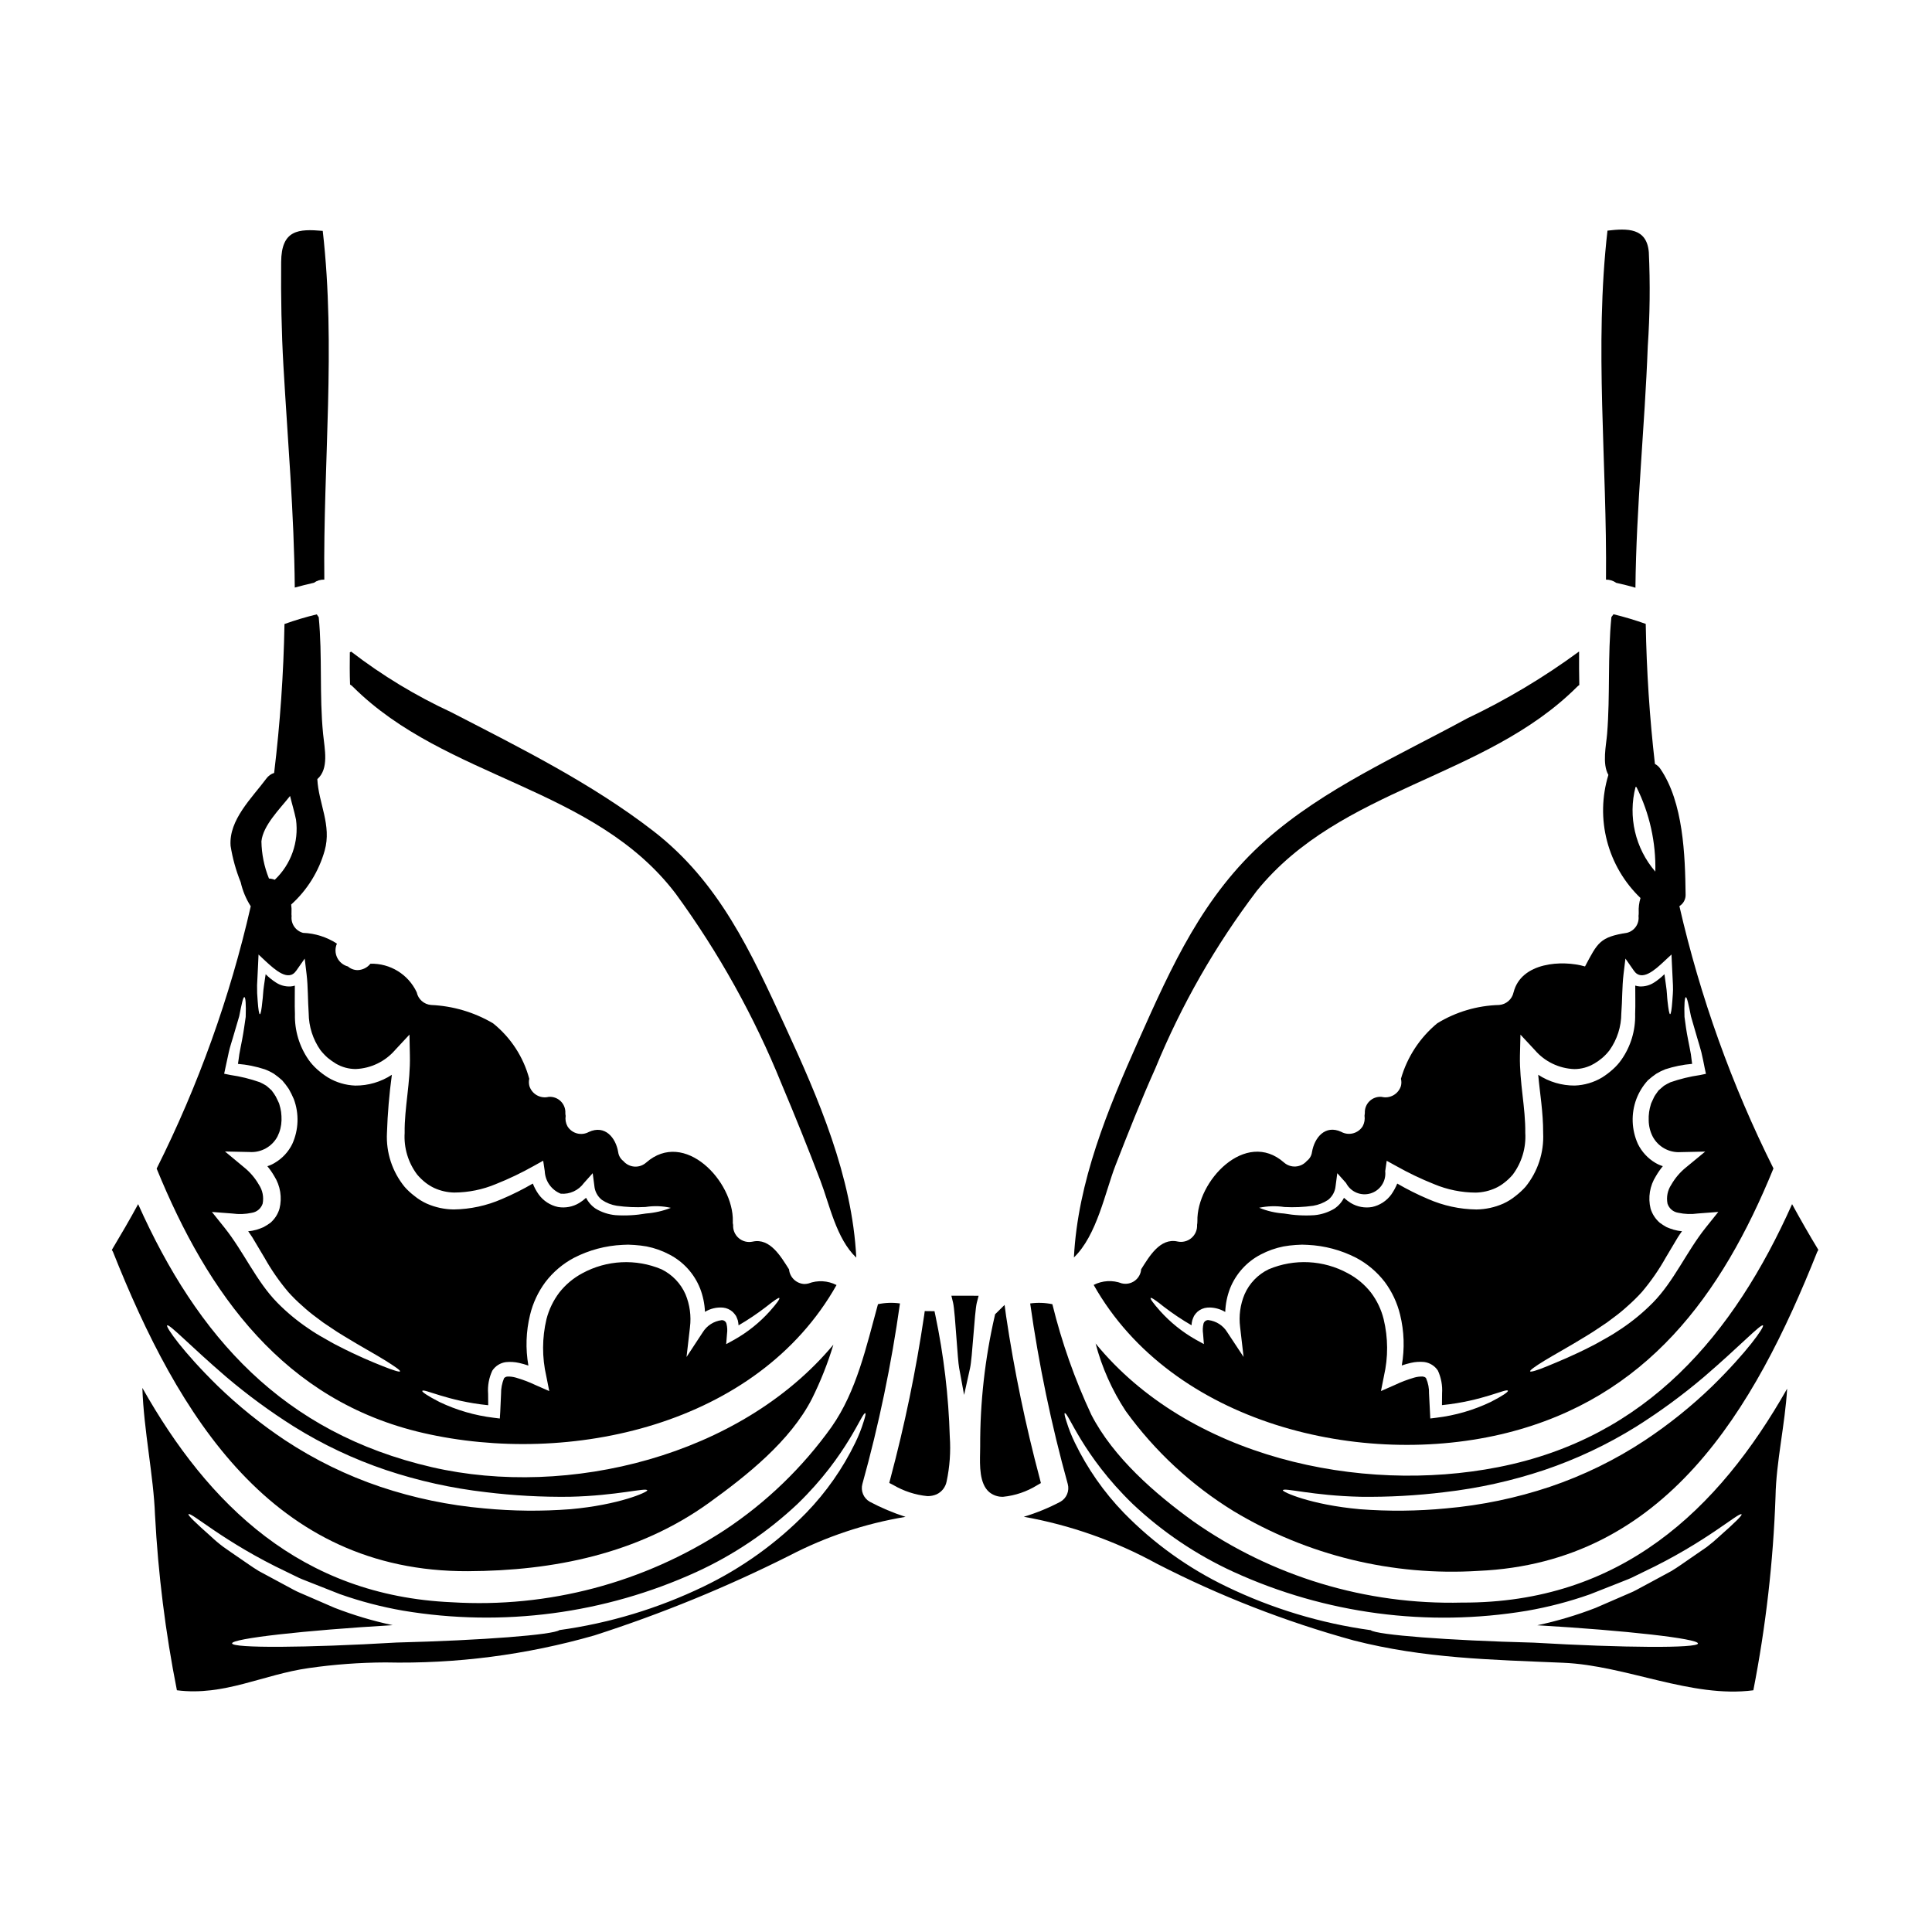 <?xml version="1.0" encoding="UTF-8"?>
<!-- Uploaded to: SVG Repo, www.svgrepo.com, Generator: SVG Repo Mixer Tools -->
<svg fill="#000000" width="800px" height="800px" version="1.1" viewBox="144 144 512 512" xmlns="http://www.w3.org/2000/svg">
 <g>
  <path d="m222.12 299.71c1.691-0.469 3.387-0.887 5.074-1.273 0.801-0.574 1.77-0.867 2.754-0.832-0.336-30.844 3.106-61.684-0.418-92.418-6.375-0.555-10.98-0.363-11.02 8.293-0.082 9.211 0.082 18.418 0.609 27.598 1.117 19.555 2.836 39.055 3 58.633z"/>
  <path d="m237.57 326.04c24.629 24.516 63.961 26.348 85.566 54.887v0.004c11.355 15.559 20.754 32.457 27.984 50.312 3.578 8.484 7.019 17.004 10.293 25.629 2.441 6.379 4.215 15.395 9.512 20.418-1.082-21.496-9.984-42.117-18.918-61.465-8.984-19.5-17.391-38.082-34.863-51.59-16.281-12.594-35.223-22.023-53.504-31.453l0.004-0.004c-9.43-4.359-18.34-9.754-26.574-16.086-0.113 0.078-0.234 0.141-0.359 0.195-0.027 2.828-0.055 5.66 0.059 8.516 0.297 0.172 0.566 0.387 0.801 0.637z"/>
  <path d="m545.11 406.97c-0.387 1.848-1.945 3.215-3.828 3.359-5.797 0.152-11.449 1.824-16.395 4.852-4.617 3.816-7.969 8.941-9.621 14.699 0.152 0.621 0.152 1.27 0 1.887-0.664 2.176-2.91 3.453-5.117 2.914-1.18-0.105-2.348 0.309-3.203 1.129-0.852 0.82-1.309 1.973-1.25 3.156-0.012 0.242-0.039 0.48-0.082 0.719 0.141 0.945-0.027 1.91-0.473 2.758-1.195 1.945-3.715 2.609-5.715 1.5-4.215-1.945-7.086 1.496-7.738 5.379-0.125 0.926-0.613 1.766-1.359 2.332-0.746 0.867-1.809 1.398-2.949 1.477-1.141 0.078-2.266-0.305-3.121-1.066-10.152-8.93-23.188 4.969-22.938 15.562l-0.004 0.004c0.004 0.324-0.023 0.648-0.082 0.965 0.074 1.336-0.48 2.629-1.5 3.492-1.016 0.867-2.383 1.207-3.688 0.922-4.633-1.027-7.516 4.019-9.625 7.348-0.094 1.223-0.719 2.344-1.711 3.066-0.996 0.719-2.254 0.969-3.445 0.676-2.426-0.918-5.125-0.766-7.434 0.418 20.773 36.805 71.09 48.871 109.59 39.191 36.859-9.293 56.801-36.305 70.562-70.062-11.047-22.094-19.414-45.434-24.93-69.512 1.074-0.66 1.703-1.852 1.645-3.109-0.129-10.41-0.605-24.402-6.691-33.281v-0.004c-0.367-0.543-0.863-0.988-1.441-1.297-1.402-12.199-2.211-24.566-2.434-37.105-2.801-1-5.652-1.855-8.543-2.555-0.164 0.25-0.359 0.5-0.555 0.75-1.023 10.234-0.305 20.691-1.137 30.953-0.25 3.039-1.359 7.93 0.34 10.875l-0.004 0.004c-1.738 5.691-1.863 11.754-0.359 17.512s4.574 10.988 8.871 15.105c-0.379 1.238-0.539 2.531-0.473 3.824 0.008 0.316-0.008 0.629-0.055 0.941 0.25 2.019-1.027 3.918-2.996 4.441-7.266 1.137-7.82 2.606-11.18 8.93-6.004-1.746-16.906-1.16-18.93 6.852zm-6.047 108.56c-4.555 2.18-9.438 3.594-14.449 4.188l-1.574 0.195-0.082-1.691c-0.082-1.555-0.164-3.148-0.246-4.852h-0.004c0.051-1.418-0.219-2.832-0.785-4.133-0.219-0.281-0.414-0.363-0.941-0.445-0.73-0.016-1.461 0.078-2.164 0.277-1.781 0.512-3.516 1.168-5.188 1.969l-3.66 1.605 0.789-3.965h-0.004c1.152-4.977 1.125-10.156-0.082-15.117-0.633-2.543-1.773-4.93-3.356-7.019-1.66-2.117-3.75-3.863-6.133-5.117-6.461-3.527-14.18-3.914-20.965-1.055-2.852 1.371-5.121 3.719-6.391 6.617-1.156 2.75-1.562 5.754-1.184 8.711l0.918 7.902-4.328-6.547c-1.082-1.781-2.926-2.965-4.996-3.215-0.609-0.031-1.16 0.375-1.305 0.969-0.203 0.863-0.242 1.758-0.109 2.637l0.219 2.754-2.219-1.219c-3.508-1.992-6.672-4.539-9.371-7.539-1.832-2.055-2.691-3.273-2.527-3.469 0.164-0.191 1.445 0.664 3.543 2.363v-0.004c2.324 1.785 4.762 3.414 7.297 4.883 0.016-0.441 0.078-0.879 0.195-1.305 0.133-0.402 0.289-0.797 0.473-1.18 0.246-0.398 0.543-0.762 0.883-1.082 0.73-0.641 1.645-1.035 2.609-1.117 0.242-0.023 0.48-0.031 0.723-0.027 1.426 0.043 2.82 0.449 4.051 1.18 0.074-2.137 0.508-4.246 1.273-6.242 1.547-3.871 4.43-7.062 8.129-8.984 1.902-1 3.938-1.719 6.047-2.137 1.062-0.188 2.137-0.32 3.215-0.391l1.691-0.082 1.5 0.055c4.465 0.211 8.832 1.375 12.812 3.41 2.973 1.574 5.57 3.769 7.621 6.438 1.918 2.586 3.293 5.531 4.051 8.656 1.082 4.406 1.234 8.988 0.445 13.457 0.801-0.277 1.613-0.512 2.441-0.695 1.145-0.262 2.324-0.336 3.496-0.223 1.484 0.195 2.809 1.023 3.633 2.273 0.867 1.891 1.25 3.969 1.109 6.047 0 1.082-0.027 2.082-0.027 3.109 10.844-1.082 17.191-4.578 17.473-3.801 0.113 0.297-1.465 1.379-4.547 2.957zm51.703-107.26c0.305 0 0.719 1.832 1.359 5.078 0.473 1.574 1.023 3.523 1.664 5.742 0.332 1.18 0.746 2.387 1.078 3.715 0.332 1.332 0.609 2.828 0.918 4.352l0.305 1.418-1.605 0.332h-0.004c-2.66 0.383-5.281 1.023-7.82 1.91-0.582 0.273-1.148 0.578-1.691 0.918-0.5 0.395-0.945 0.832-1.445 1.246-0.359 0.555-0.789 1.027-1.137 1.664-0.246 0.582-0.691 1.414-0.832 1.801l-0.336 1.219-0.191 1.027v0.008c-0.105 0.73-0.141 1.473-0.109 2.215 0.02 1.484 0.379 2.949 1.055 4.273 1.438 2.715 4.336 4.332 7.402 4.133l6.519-0.141-5.117 4.215c-1.566 1.27-2.883 2.824-3.883 4.578-0.98 1.473-1.332 3.273-0.988 5.008 0.414 1.273 1.508 2.207 2.832 2.41 1.703 0.371 3.461 0.438 5.188 0.195l5.438-0.418-3.356 4.188c-5.074 6.352-8.402 14.199-14.004 19.887h-0.004c-2.512 2.543-5.273 4.828-8.238 6.824-1.391 0.945-2.754 1.801-4.078 2.527-1.324 0.723-2.578 1.496-3.828 2.106-4.938 2.555-9.012 4.188-11.809 5.352-2.793 1.164-4.414 1.609-4.551 1.363s1.219-1.25 3.797-2.828 6.465-3.688 11.066-6.519c1.18-0.691 2.332-1.473 3.578-2.301l0.004-0.004c1.281-0.812 2.523-1.691 3.715-2.633 1.297-0.949 2.535-1.969 3.719-3.055 1.316-1.156 2.566-2.391 3.742-3.688 2.398-2.832 4.516-5.887 6.328-9.125 1.051-1.746 2.106-3.523 3.188-5.352 0.332-0.527 0.719-1.082 1.109-1.637-0.754-0.051-1.496-0.184-2.219-0.395-0.645-0.191-1.273-0.426-1.887-0.691-0.613-0.344-1.207-0.723-1.773-1.141-1.152-0.992-1.996-2.289-2.441-3.742-0.727-2.949-0.215-6.066 1.414-8.629 0.535-0.926 1.148-1.805 1.828-2.633-0.699-0.215-1.367-0.512-1.996-0.887-1.988-1.184-3.586-2.918-4.606-4.992-1.703-3.758-1.852-8.031-0.414-11.898 0.695-1.832 1.73-3.516 3.047-4.965 0.703-0.629 1.445-1.211 2.223-1.746 0.758-0.461 1.559-0.855 2.383-1.18 2.312-0.758 4.707-1.242 7.129-1.445-0.109-0.859-0.219-1.746-0.332-2.551-0.223-1.305-0.5-2.578-0.719-3.742-0.473-2.301-0.75-4.496-0.973-6.16-0.113-3.34 0.051-5.207 0.359-5.207zm-13.324-55.727 0.238 0.047h0.004c3.465 6.949 5.18 14.641 4.996 22.402-5.332-6.176-7.289-14.574-5.238-22.469zm-11.02 73.367c0.766-0.445 1.488-0.953 2.164-1.523 0.727-0.621 1.387-1.32 1.969-2.082 2.012-2.848 3.098-6.246 3.109-9.734 0.277-3.543 0.191-7.019 0.582-10.348l0.508-4.188 2.273 3.246c2.082 2.969 5.688-0.363 8.02-2.555l1.914-1.773 0.109 2.414c0.109 2.137 0.195 4.078 0.281 5.742 0.082 1.664-0.109 3.051-0.168 4.188-0.164 2.246-0.359 3.441-0.582 3.469-0.223 0.027-0.441-1.219-0.691-3.469-0.137-1.109-0.137-2.523-0.395-4.106-0.113-0.914-0.281-1.941-0.418-3.023h-0.004c-0.836 0.836-1.762 1.582-2.754 2.219-1.129 0.73-2.457 1.09-3.801 1.027-0.398-0.027-0.797-0.102-1.18-0.223-0.027 2.332 0.082 4.824-0.027 7.547v-0.004c0.117 4.316-1.156 8.555-3.633 12.094-0.641 0.918-1.383 1.754-2.219 2.5-0.902 0.824-1.879 1.566-2.914 2.215-2.195 1.309-4.684 2.043-7.238 2.137-3.438 0.023-6.809-0.973-9.684-2.859 0.418 4.769 1.336 9.93 1.309 15.422 0.25 5.176-1.418 10.266-4.688 14.285-0.789 0.871-1.652 1.668-2.582 2.387-1.008 0.824-2.117 1.516-3.301 2.055-2.246 0.992-4.672 1.52-7.129 1.551-4.394-0.059-8.73-0.996-12.758-2.758-2.82-1.195-5.562-2.566-8.207-4.106-0.422 1.016-0.949 1.984-1.574 2.887-1.234 1.703-3.059 2.887-5.117 3.324-1.934 0.332-3.922-0.043-5.602-1.055-0.652-0.398-1.266-0.863-1.828-1.383-0.59 1.164-1.469 2.156-2.551 2.883-1.602 0.953-3.391 1.543-5.246 1.719-2.707 0.18-5.426 0.031-8.098-0.441-2.262-0.148-4.481-0.664-6.574-1.527 2.203-0.461 4.469-0.527 6.691-0.195 2.539 0.137 5.082 0.027 7.602-0.328 1.418-0.234 2.769-0.762 3.965-1.555 1.145-0.906 1.867-2.238 1.996-3.691l0.445-3.387 2.332 2.606v0.004c1.219 2.363 3.953 3.516 6.496 2.742 2.543-0.77 4.172-3.25 3.875-5.891l0.395-2.754 2.523 1.391-0.004-0.004c3.227 1.82 6.574 3.426 10.016 4.797 3.504 1.469 7.266 2.234 11.066 2.25 1.832-0.039 3.637-0.457 5.297-1.223 0.801-0.371 1.555-0.836 2.246-1.387 0.824-0.625 1.578-1.344 2.246-2.133 2.394-3.188 3.574-7.121 3.332-11.098 0.082-6.656-1.555-13.34-1.418-20.414l0.141-5.606 3.824 4.106v0.004c2.629 3.047 6.41 4.867 10.434 5.019 1.84 0.004 3.652-0.492 5.238-1.426z"/>
  <path d="m450.2 427.08c6.879-16.758 15.906-32.551 26.852-46.984 22.242-27.457 60.438-29.707 84.871-54.059 0.184-0.188 0.387-0.355 0.609-0.5-0.055-2.969-0.082-5.879-0.055-8.82-0.02 0-0.039-0.012-0.055-0.027-9.297 6.836-19.227 12.766-29.648 17.715-18.004 9.816-37.859 18.527-53.363 32.254-16.559 14.672-24.879 33.309-33.727 53.137-8.129 18.223-16.059 37.359-17.086 57.441 6.102-5.852 8.293-17.367 11.02-24.402 3.371-8.641 6.781-17.297 10.582-25.754z"/>
  <path d="m256.1 523.74c38.773 8.93 88.586-1.914 109.59-39.191-2.309-1.184-5.008-1.336-7.434-0.418-0.355 0.09-0.715 0.137-1.078 0.145-2.137-0.098-3.879-1.758-4.078-3.887-2.137-3.328-4.996-8.375-9.629-7.348-1.305 0.289-2.672-0.051-3.688-0.918-1.02-0.863-1.574-2.16-1.496-3.496-0.086-0.312-0.113-0.641-0.082-0.965 0.246-10.598-12.816-24.492-22.965-15.562v-0.004c-0.852 0.758-1.973 1.145-3.113 1.066-1.137-0.078-2.195-0.613-2.934-1.477-0.746-0.566-1.234-1.406-1.363-2.332-0.637-3.887-3.523-7.324-7.766-5.379-1.988 1.105-4.496 0.441-5.684-1.5-0.457-0.84-0.625-1.809-0.473-2.754-0.055-0.238-0.082-0.48-0.082-0.723 0.062-1.184-0.387-2.336-1.234-3.164s-2.012-1.246-3.191-1.152c-2.211 0.543-4.457-0.738-5.117-2.914-0.152-0.617-0.16-1.262-0.027-1.887-1.551-5.797-4.918-10.949-9.602-14.699-4.992-2.934-10.629-4.602-16.418-4.852-1.871-0.156-3.418-1.52-3.801-3.359-2.219-4.742-7.035-7.715-12.27-7.574-0.82 1.027-2.047 1.645-3.356 1.695-0.957 0.004-1.887-0.34-2.606-0.969-1.25-0.328-2.293-1.188-2.856-2.352-0.559-1.164-0.582-2.512-0.059-3.695-2.68-1.75-5.785-2.738-8.984-2.856-1.969-0.531-3.258-2.418-3.027-4.441-0.039-0.312-0.047-0.625-0.027-0.941 0.039-0.707 0.012-1.422-0.086-2.125 4.246-3.828 7.32-8.781 8.875-14.285 1.91-6.75-1.629-12.535-1.945-18.953 3.148-2.754 1.93-7.965 1.531-11.957-1.023-10.293-0.164-20.691-1.16-30.953-0.168-0.25-0.363-0.5-0.527-0.75-2.894 0.703-5.746 1.555-8.547 2.555-0.242 13.191-1.156 26.363-2.742 39.465-0.828 0.262-1.551 0.785-2.059 1.488-3.801 5.117-9.988 10.938-9.484 17.812l-0.004 0.004c0.527 3.312 1.426 6.555 2.684 9.664 0.512 2.262 1.41 4.418 2.664 6.375-5.5 24.086-13.871 47.422-24.938 69.512 13.566 33.219 33.758 61.566 70.59 70.051zm73.418-38.328c0.773 1.996 1.215 4.106 1.305 6.242 1.43-0.871 3.102-1.266 4.769-1.125 0.957 0.094 1.863 0.492 2.578 1.137 0.336 0.328 0.633 0.691 0.891 1.082 0.18 0.383 0.336 0.777 0.473 1.18 0.098 0.43 0.164 0.867 0.191 1.305 2.523-1.469 4.953-3.098 7.266-4.879 2.137-1.691 3.356-2.555 3.543-2.363 0.184 0.191-0.664 1.414-2.496 3.469-2.699 3.004-5.863 5.551-9.375 7.539l-2.215 1.219 0.219-2.754c0.125-0.879 0.078-1.773-0.137-2.637-0.133-0.59-0.672-1-1.277-0.969-2.074 0.254-3.922 1.438-5.019 3.219l-4.297 6.547 0.914-7.902-0.004-0.004c0.371-2.957-0.039-5.961-1.18-8.711-1.27-2.891-3.519-5.238-6.356-6.629-6.793-2.859-14.523-2.473-20.996 1.055-2.367 1.262-4.445 3.008-6.102 5.117-1.578 2.094-2.731 4.481-3.387 7.019-1.18 4.969-1.199 10.141-0.055 15.117l0.789 3.965-3.664-1.605c-1.68-0.801-3.426-1.457-5.211-1.969-0.695-0.199-1.418-0.293-2.137-0.277-0.375 0.008-0.727 0.168-0.973 0.445-0.539 1.312-0.809 2.715-0.789 4.133-0.082 1.688-0.164 3.297-0.219 4.852l-0.109 1.691-1.574-0.195h-0.004c-5.004-0.598-9.875-2.012-14.422-4.188-3.078-1.574-4.656-2.66-4.547-2.914 0.277-0.789 6.629 2.691 17.473 3.773-0.027-1.027-0.027-2.027-0.027-3.109l-0.004 0.004c-0.152-2.078 0.23-4.16 1.113-6.047 0.816-1.254 2.144-2.086 3.633-2.273 1.168-0.113 2.348-0.039 3.492 0.223 0.828 0.188 1.641 0.418 2.441 0.695-0.789-4.469-0.637-9.051 0.445-13.453 0.754-3.129 2.133-6.074 4.051-8.66 2.043-2.684 4.644-4.891 7.629-6.465 3.977-2.039 8.344-3.203 12.809-3.41l1.5-0.055 1.664 0.082h0.004c1.086 0.07 2.168 0.203 3.242 0.391 2.098 0.414 4.129 1.133 6.016 2.137 3.699 1.91 6.586 5.09 8.125 8.957zm-107.04-84.125 2.273-3.246 0.5 4.16c0.395 3.328 0.309 6.797 0.555 10.348 0.027 3.484 1.109 6.879 3.106 9.734 0.59 0.754 1.25 1.449 1.969 2.082 0.684 0.555 1.406 1.066 2.16 1.523 1.582 0.926 3.383 1.414 5.219 1.414 4.019-0.16 7.797-1.977 10.43-5.019l3.824-4.106 0.109 5.606c0.168 7.086-1.469 13.777-1.387 20.414l0.004-0.004c-0.258 3.981 0.922 7.918 3.328 11.098 0.664 0.781 1.41 1.496 2.215 2.133 0.703 0.539 1.453 1.004 2.25 1.387 1.672 0.77 3.484 1.188 5.324 1.223 3.801-0.016 7.562-0.781 11.066-2.25 3.449-1.371 6.797-2.977 10.031-4.797l2.496-1.391 0.414 2.754v0.004c0.113 2.656 1.773 5.004 4.246 5.988 2.394 0.195 4.719-0.879 6.129-2.828l2.332-2.606 0.445 3.387-0.004-0.004c0.129 1.453 0.852 2.789 1.996 3.691 1.184 0.797 2.527 1.328 3.934 1.555 2.519 0.355 5.062 0.465 7.602 0.328 2.242-0.355 4.527-0.281 6.738 0.227-2.102 0.824-4.32 1.328-6.57 1.496-2.676 0.469-5.394 0.621-8.102 0.441-1.855-0.172-3.648-0.758-5.242-1.719-1.086-0.727-1.961-1.719-2.551-2.883-0.562 0.52-1.176 0.984-1.832 1.383-1.68 1.012-3.668 1.383-5.606 1.055-2.059-0.438-3.879-1.621-5.117-3.324-0.637-0.891-1.16-1.863-1.555-2.887-2.648 1.539-5.391 2.91-8.207 4.106-4.027 1.758-8.363 2.695-12.758 2.758-2.457-0.027-4.883-0.551-7.129-1.539-1.184-0.539-2.297-1.23-3.301-2.055-0.938-0.711-1.801-1.508-2.578-2.387-3.281-4.016-4.953-9.105-4.688-14.285 0.168-5.156 0.605-10.305 1.301-15.422-2.883 1.891-6.258 2.883-9.707 2.859-2.543-0.094-5.023-0.828-7.211-2.137-1.043-0.648-2.027-1.391-2.938-2.215-0.832-0.75-1.578-1.586-2.223-2.5-2.453-3.547-3.719-7.781-3.606-12.094-0.109-2.719 0-5.215-0.027-7.547v0.004c-0.383 0.121-0.777 0.195-1.18 0.223-1.344 0.062-2.668-0.297-3.797-1.027-0.996-0.637-1.922-1.383-2.758-2.219-0.164 1.082-0.309 2.109-0.445 3.023-0.246 1.574-0.246 2.996-0.418 4.106-0.219 2.246-0.441 3.469-0.664 3.469-0.223 0-0.414-1.219-0.582-3.469-0.133-1.395-0.188-2.793-0.164-4.188 0.082-1.664 0.164-3.606 0.281-5.742l0.109-2.414 1.887 1.773c2.387 2.188 5.992 5.519 8.07 2.551zm-9.199-34.32c0.434-4.238 4.852-8.551 7.59-12.027 0.488 2.039 1.121 4.059 1.574 6.262 0.797 5.91-1.297 11.848-5.629 15.949-0.488-0.195-1.008-0.309-1.535-0.332-1.27-3.133-1.945-6.473-2-9.852zm-9.574 60.168c0.332-1.523 0.637-2.969 0.941-4.352 0.305-1.387 0.723-2.551 1.055-3.715 0.664-2.219 1.219-4.16 1.691-5.742 0.637-3.246 1.027-5.078 1.359-5.078 0.332 0 0.473 1.891 0.363 5.242-0.25 1.664-0.527 3.856-0.973 6.16-0.219 1.18-0.5 2.441-0.719 3.742-0.109 0.789-0.219 1.691-0.363 2.551h-0.004c2.426 0.199 4.816 0.684 7.129 1.445 0.84 0.316 1.648 0.711 2.414 1.18 0.77 0.531 1.5 1.117 2.191 1.746 0.629 0.719 1.215 1.48 1.746 2.273 0.496 0.871 0.938 1.77 1.332 2.691 1.438 3.863 1.289 8.141-0.414 11.898-1.02 2.082-2.633 3.816-4.633 4.992-0.613 0.379-1.277 0.68-1.969 0.887 0.684 0.828 1.293 1.707 1.832 2.633 1.617 2.566 2.117 5.684 1.383 8.629-0.422 1.457-1.262 2.754-2.41 3.742-0.578 0.418-1.18 0.797-1.805 1.141-0.602 0.266-1.223 0.5-1.855 0.691-0.727 0.211-1.469 0.344-2.223 0.395 0.363 0.555 0.746 1.109 1.109 1.637 1.082 1.832 2.137 3.606 3.188 5.352h0.004c1.809 3.238 3.93 6.293 6.324 9.125 1.168 1.305 2.418 2.539 3.742 3.688 1.184 1.09 2.422 2.109 3.719 3.055 1.195 0.941 2.434 1.82 3.719 2.633 1.219 0.832 2.387 1.609 3.578 2.301 4.606 2.828 8.484 4.91 11.039 6.519s3.938 2.578 3.824 2.828c-0.109 0.25-1.746-0.25-4.551-1.363-2.801-1.109-6.875-2.797-11.809-5.352-1.246-0.609-2.496-1.332-3.824-2.106-1.402-0.766-2.766-1.609-4.078-2.523-2.965-1.992-5.727-4.277-8.238-6.824-5.602-5.688-8.93-13.535-14.004-19.887l-3.356-4.188 5.438 0.418h-0.004c1.719 0.242 3.465 0.176 5.16-0.195 1.332-0.207 2.434-1.148 2.852-2.426 0.344-1.742-0.016-3.551-1-5.023-1.004-1.758-2.328-3.312-3.906-4.582l-5.074-4.215 6.519 0.141c3.066 0.199 5.965-1.418 7.402-4.133 0.664-1.332 1.023-2.789 1.059-4.273 0.016-0.742-0.02-1.48-0.113-2.219l-0.195-1.027-0.332-1.219c-0.164-0.395-0.582-1.219-0.863-1.801h0.004c-0.34-0.582-0.719-1.137-1.137-1.668-0.473-0.418-0.918-0.859-1.418-1.246h0.004c-0.555-0.344-1.129-0.648-1.723-0.918-2.527-0.887-5.137-1.527-7.793-1.91l-1.637-0.332z"/>
  <path d="m572.29 298.45c1.719 0.395 3.414 0.789 5.117 1.305 0.219-21.383 2.469-42.598 3.269-63.957 0.566-8.301 0.66-16.625 0.281-24.934-0.527-6.551-5.769-6.352-10.957-5.742-3.543 30.762-0.082 61.629-0.395 92.496v-0.004c0.961-0.023 1.906 0.27 2.684 0.836z"/>
  <path d="m396.57 489.2c0.309 1.266 0.645 5.875 0.914 9.578 0.262 3.504 0.477 6.527 0.703 7.762l1.309 7.133 1.574-7.086c0.309-1.355 0.582-4.828 0.879-8.512 0.289-3.598 0.613-7.676 0.914-8.836l0.48-1.848-7.215-0.008z"/>
  <path d="m372.54 537.27c4.371-15.711 7.695-31.695 9.961-47.844-1.941-0.27-3.91-0.203-5.828 0.195-3.051 11.09-5.656 23.074-12.285 32.504h0.004c-7.695 10.773-17.301 20.047-28.34 27.352-21.414 13.996-46.773 20.707-72.309 19.137-39.965-1.746-64.551-25.852-82.016-56.805 0.359 11.207 2.996 23.438 3.352 33.727h0.004c0.824 15.586 2.762 31.094 5.797 46.402 12.508 1.609 22.773-4.16 34.949-5.879h-0.004c6.727-0.969 13.512-1.469 20.305-1.496 18.707 0.414 37.375-1.996 55.363-7.156 17.781-5.719 35.094-12.805 51.781-21.191 9.633-5.004 19.992-8.457 30.703-10.234-3.285-1.059-6.469-2.402-9.516-4.023-1.625-0.949-2.41-2.871-1.922-4.688zm-14.84 7.602h0.004c-7.875 8.07-17.105 14.695-27.266 19.582-12.047 5.812-24.93 9.707-38.18 11.535-1.637 1.246-20.328 2.719-43.188 3.301-24.008 1.414-43.488 1.523-43.57 0.219 0-1.273 18.973-3.441 42.574-4.824l0.004 0.004c-5.258-1.125-10.414-2.664-15.422-4.606-2.555-1.109-4.996-2.16-7.352-3.188-1.18-0.527-2.363-0.973-3.469-1.574-1.105-0.602-2.188-1.18-3.242-1.746l-6.019-3.242c-1.832-1.109-3.469-2.332-5.051-3.387-1.582-1.055-2.996-2.078-4.328-2.996-1.184-0.887-2.316-1.84-3.387-2.859-3.992-3.523-6.074-5.574-5.852-5.793 0.582-0.789 9.266 7.348 26.043 15.281l3.191 1.555c1.082 0.5 2.301 0.914 3.496 1.414 2.387 0.945 4.879 1.918 7.457 2.941l0.004-0.004c5.426 1.914 11 3.371 16.668 4.356 26.363 4.41 53.445 0.84 77.762-10.258 9.855-4.516 18.906-10.617 26.797-18.051 13.34-12.926 17.109-24.488 17.945-24.008 0.164 0.055 0 0.809-0.418 2.137v-0.004c-0.598 1.953-1.348 3.852-2.246 5.684-3.309 6.824-7.684 13.078-12.953 18.531z"/>
  <path d="m391.9 492.66-0.25-1.18-2.586-0.027-0.172 1.273h-0.004c-2.156 14.535-5.141 28.934-8.93 43.133l-0.293 1.137 1.047 0.539c2.769 1.629 5.859 2.637 9.055 2.953 0.836 0.016 1.668-0.145 2.441-0.477 1.371-0.641 2.356-1.898 2.648-3.383 0.836-3.906 1.121-7.91 0.844-11.895-0.316-10.781-1.59-21.516-3.801-32.074z"/>
  <path d="m419.85 537.03-0.285-1.117h0.004c-3.789-14.207-6.773-28.617-8.945-43.16l-0.395-2.941-2.519 2.484-0.086 0.395c-2.613 11.359-3.91 22.98-3.867 34.637 0 0.445 0 0.977-0.023 1.574-0.078 3.496-0.191 8.266 2.402 10.5h-0.004c1.039 0.859 2.352 1.309 3.699 1.262 3.211-0.32 6.309-1.375 9.051-3.082z"/>
  <path d="m531.49 568.7c-25.441 0.648-50.414-6.894-71.242-21.52-10.152-7.324-21.215-16.949-27.039-28.266-4.391-9.402-7.848-19.211-10.32-29.289-1.934-0.398-3.922-0.465-5.879-0.195 2.277 16.148 5.602 32.129 9.957 47.844 0.492 1.816-0.289 3.738-1.914 4.688-3.109 1.645-6.367 2.981-9.734 3.996 12.316 2.199 24.195 6.387 35.168 12.395 16.652 8.57 34.145 15.391 52.199 20.363 18.723 4.797 36.477 5.117 55.586 5.934 16.668 0.691 33.949 9.445 50.383 7.293 3.309-16.938 5.277-34.113 5.879-51.363 0.164-9.156 2.523-19.059 3.078-28.57-18.219 32.148-44.184 56.844-86.121 56.691zm68.207-17.586c-1.078 1.012-2.207 1.965-3.383 2.859l-4.352 2.996c-1.555 1.055-3.191 2.273-5.051 3.387-1.887 1.027-3.883 2.109-5.992 3.242-1.055 0.582-2.164 1.137-3.246 1.746s-2.297 1.027-3.469 1.574c-2.363 1.027-4.793 2.078-7.348 3.188-5.019 1.945-10.188 3.484-15.449 4.606 23.617 1.387 42.574 3.543 42.574 4.824s-19.555 1.18-43.547-0.219c-22.879-0.582-41.574-2.055-43.184-3.301v-0.004c-13.25-1.824-26.133-5.719-38.18-11.535-10.164-4.879-19.391-11.508-27.262-19.582-5.273-5.461-9.648-11.727-12.957-18.559-0.895-1.832-1.645-3.731-2.242-5.684-0.445-1.332-0.582-2.082-0.445-2.137 0.859-0.469 4.633 11.094 17.973 24.008v0.004c7.883 7.441 16.934 13.539 26.793 18.051 24.312 11.102 51.387 14.688 77.746 10.293 5.668-0.984 11.246-2.441 16.672-4.356 2.578-1.023 5.074-1.996 7.457-2.941 1.18-0.5 2.387-0.914 3.496-1.414l3.188-1.555c16.781-7.93 25.461-16.059 26.043-15.281 0.238 0.215-1.844 2.273-5.836 5.789z"/>
  <path d="m618.92 463.11c-15.449 34.531-38.414 61.961-77.883 69.699-36.723 7.215-82.047-2.633-106.7-32.781l0.004-0.004c1.672 6.367 4.371 12.418 7.988 17.918 7.699 10.645 17.426 19.668 28.621 26.543 19.512 11.727 42.129 17.238 64.844 15.812 49.594-2.164 73.168-42.797 89.781-84.516 0.086-0.191 0.188-0.379 0.309-0.555-2.438-4.019-4.738-8.039-6.961-12.117zm-21.137 48.23c-5.496 5.312-11.465 10.113-17.832 14.34-7.844 5.188-16.328 9.336-25.238 12.344-8.906 2.981-18.133 4.898-27.488 5.715-7.59 0.73-15.227 0.805-22.828 0.219-13.145-1.18-20.582-4.606-20.418-5.019 0.195-0.789 7.934 1.441 20.527 1.719v0.004c7.434 0.094 14.867-0.312 22.246-1.219 9-1.027 17.867-2.988 26.457-5.856 8.562-2.891 16.766-6.762 24.434-11.539 6.277-3.953 12.266-8.348 17.922-13.148 9.625-8.266 15.113-14.145 15.641-13.645 0.422 0.391-4.129 6.961-13.422 16.086z"/>
  <path d="m268 560.38c22.691-0.082 45.098-4.606 63.852-18.086 10.039-7.238 21.523-16.336 27.293-27.551 2.305-4.629 4.219-9.445 5.715-14.395-24.633 29.52-70.258 40.797-106.37 32.477-39.609-9.141-62.16-34.574-77.883-69.715-2.203 4.078-4.566 8.098-6.965 12.117 0.117 0.18 0.219 0.363 0.309 0.555 17.195 43.242 42.16 84.805 94.051 84.598zm-79.711-65.129c0.555-0.5 6.047 5.379 15.668 13.645 5.652 4.801 11.641 9.195 17.918 13.148 7.668 4.781 15.871 8.656 24.438 11.539 8.582 2.867 17.441 4.828 26.43 5.856 7.391 0.906 14.832 1.312 22.273 1.219 12.562-0.281 20.328-2.527 20.523-1.691 0 0.473-7.402 3.824-20.414 4.992l0.004-0.004c-7.602 0.586-15.242 0.512-22.832-0.219-9.352-0.816-18.578-2.734-27.484-5.715-8.918-3.008-17.41-7.156-25.266-12.344-6.356-4.234-12.316-9.031-17.809-14.34-9.316-9.121-13.84-15.691-13.449-16.086z"/>
 </g>
</svg>